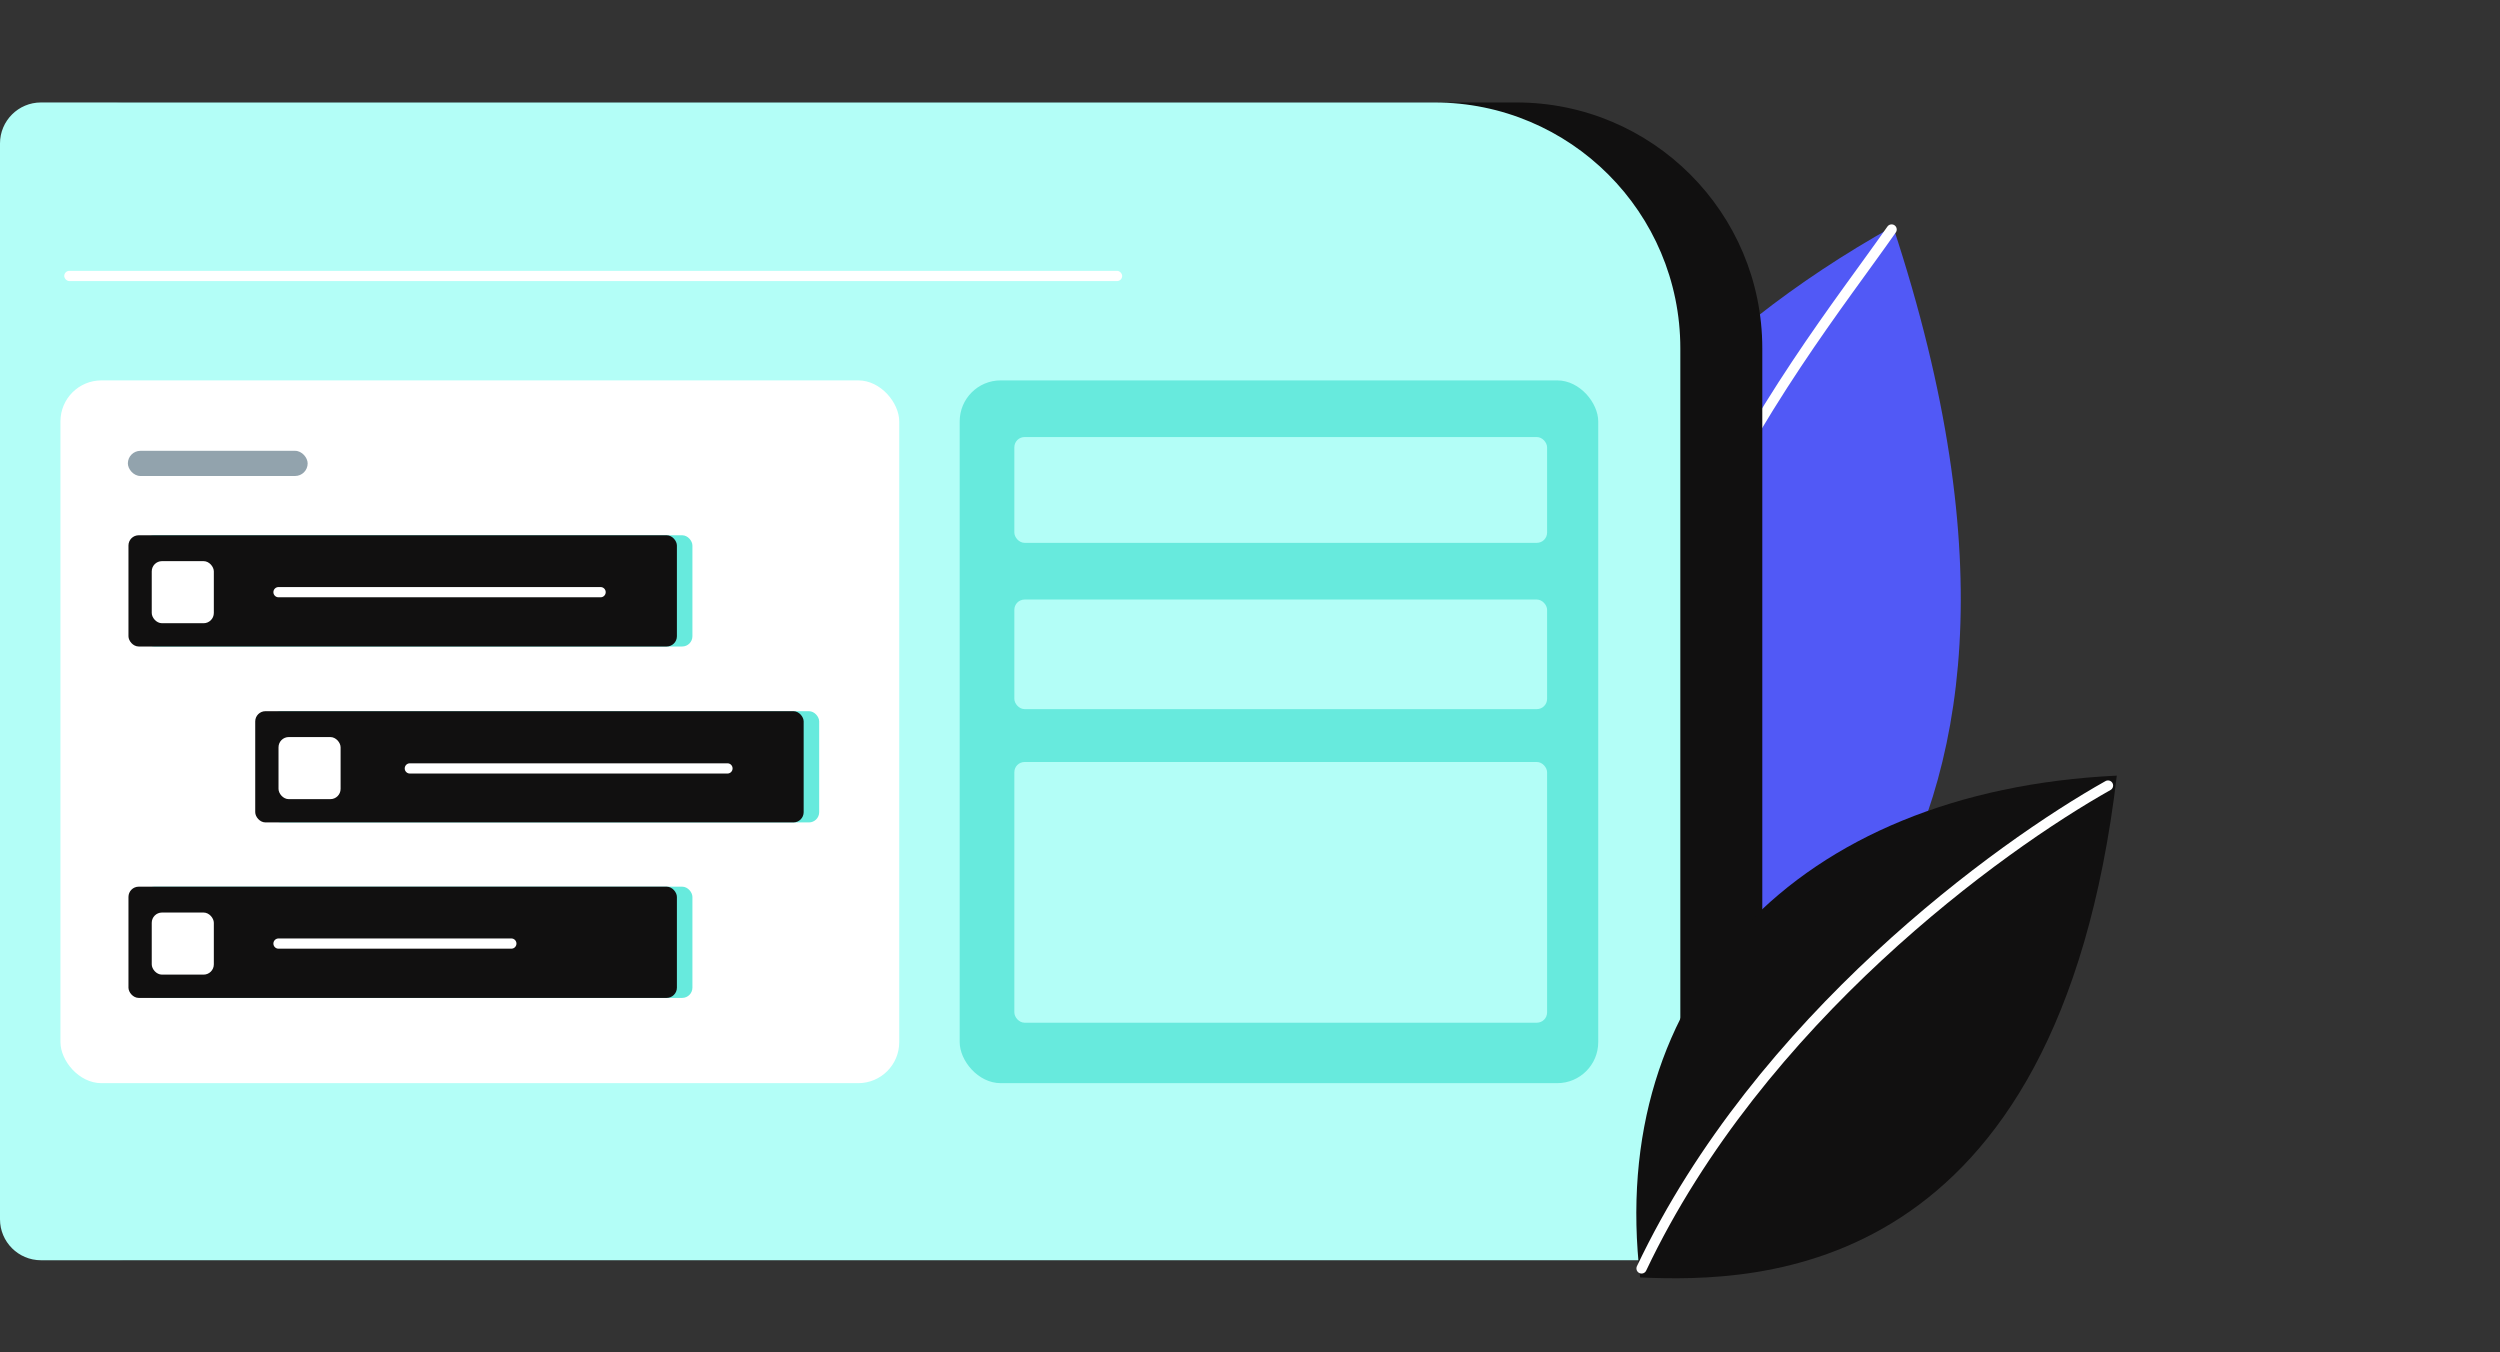 <svg width="244" height="132" viewBox="0 0 244 132" fill="none" xmlns="http://www.w3.org/2000/svg">
<rect x="0" y="0" width="244" height="132" fill="#333333" stroke="none"/>
<g clip-path="url(#clip0_2_9763)">
<path d="M154.737 112.748C169.605 106.096 206.295 87.437 184.76 22.105C146.131 43.704 134.339 80.074 154.737 112.748Z" fill="#5159F6"/>
<path d="M184.621 22.399C174.734 36.524 151.425 63.674 155.13 112.452" stroke="white" stroke-linecap="round"/>
<path d="M8 14C8 11.791 9.791 10 12 10H148C161.255 10 172 20.745 172 34V119C172 121.209 170.209 123 168 123H12C9.791 123 8 121.209 8 119V14Z" fill="#111010"/>
<path d="M0 14C0 11.791 1.791 10 4 10H140C153.255 10 164 20.745 164 34V119C164 121.209 162.209 123 160 123H4C1.791 123 0 121.209 0 119V14Z" fill="#B3FEF7"/>
<rect x="5.9" y="37.126" width="81.865" height="68.59" rx="4" fill="white"/>
<rect x="12.479" y="44" width="17.549" height="2.457" rx="1.228" fill="#92A3AD"/>
<rect x="6.27" y="26.434" width="103.254" height="1" rx="0.5" fill="white"/>
<rect x="93.666" y="37.126" width="62.321" height="68.59" rx="4" fill="#67EADD"/>
<rect x="99" y="42.656" width="51.996" height="10.325" rx="1" fill="#B3FEF7"/>
<rect x="99" y="58.516" width="51.996" height="10.694" rx="1" fill="#B3FEF7"/>
<rect x="99" y="74.371" width="51.996" height="25.445" rx="1" fill="#B3FEF7"/>
<rect x="14.053" y="52.242" width="53.527" height="10.857" rx="1" fill="#67EADD"/>
<rect x="12.538" y="52.242" width="53.527" height="10.857" rx="1" fill="#111010"/>
<path d="M27.183 57.796H58.617" stroke="white" stroke-linecap="round"/>
<rect x="14.81" y="54.767" width="6.06" height="6.06" rx="1" fill="white"/>
<rect x="26.425" y="69.412" width="53.527" height="10.857" rx="1" fill="#67EADD"/>
<rect x="24.91" y="69.412" width="53.527" height="10.857" rx="1" fill="#111010"/>
<path d="M40 74.998H71" stroke="white" stroke-linecap="round"/>
<rect x="27.183" y="71.937" width="6.06" height="6.06" rx="1" fill="white"/>
<rect x="14.053" y="86.539" width="53.527" height="10.857" rx="1" fill="#67EADD"/>
<rect x="12.538" y="86.539" width="53.527" height="10.857" rx="1" fill="#111010"/>
<path d="M27.183 92.093H49.906" stroke="white" stroke-linecap="round"/>
<rect x="14.81" y="89.064" width="6.06" height="6.06" rx="1" fill="white"/>
<path d="M160.078 124.68C171.625 125.173 200.792 124.938 206.6 75.701C175.303 77.213 156.801 96.948 160.078 124.68Z" fill="#111010"/>
<path d="M205.741 76.67C195.147 82.622 171.735 99.504 160.215 123.798" stroke="white" stroke-linecap="round"/>
</g>
<defs>
<clipPath id="clip0_2_9763">
<rect width="244" height="131.75" fill="white"/>
</clipPath>
</defs>
</svg>
